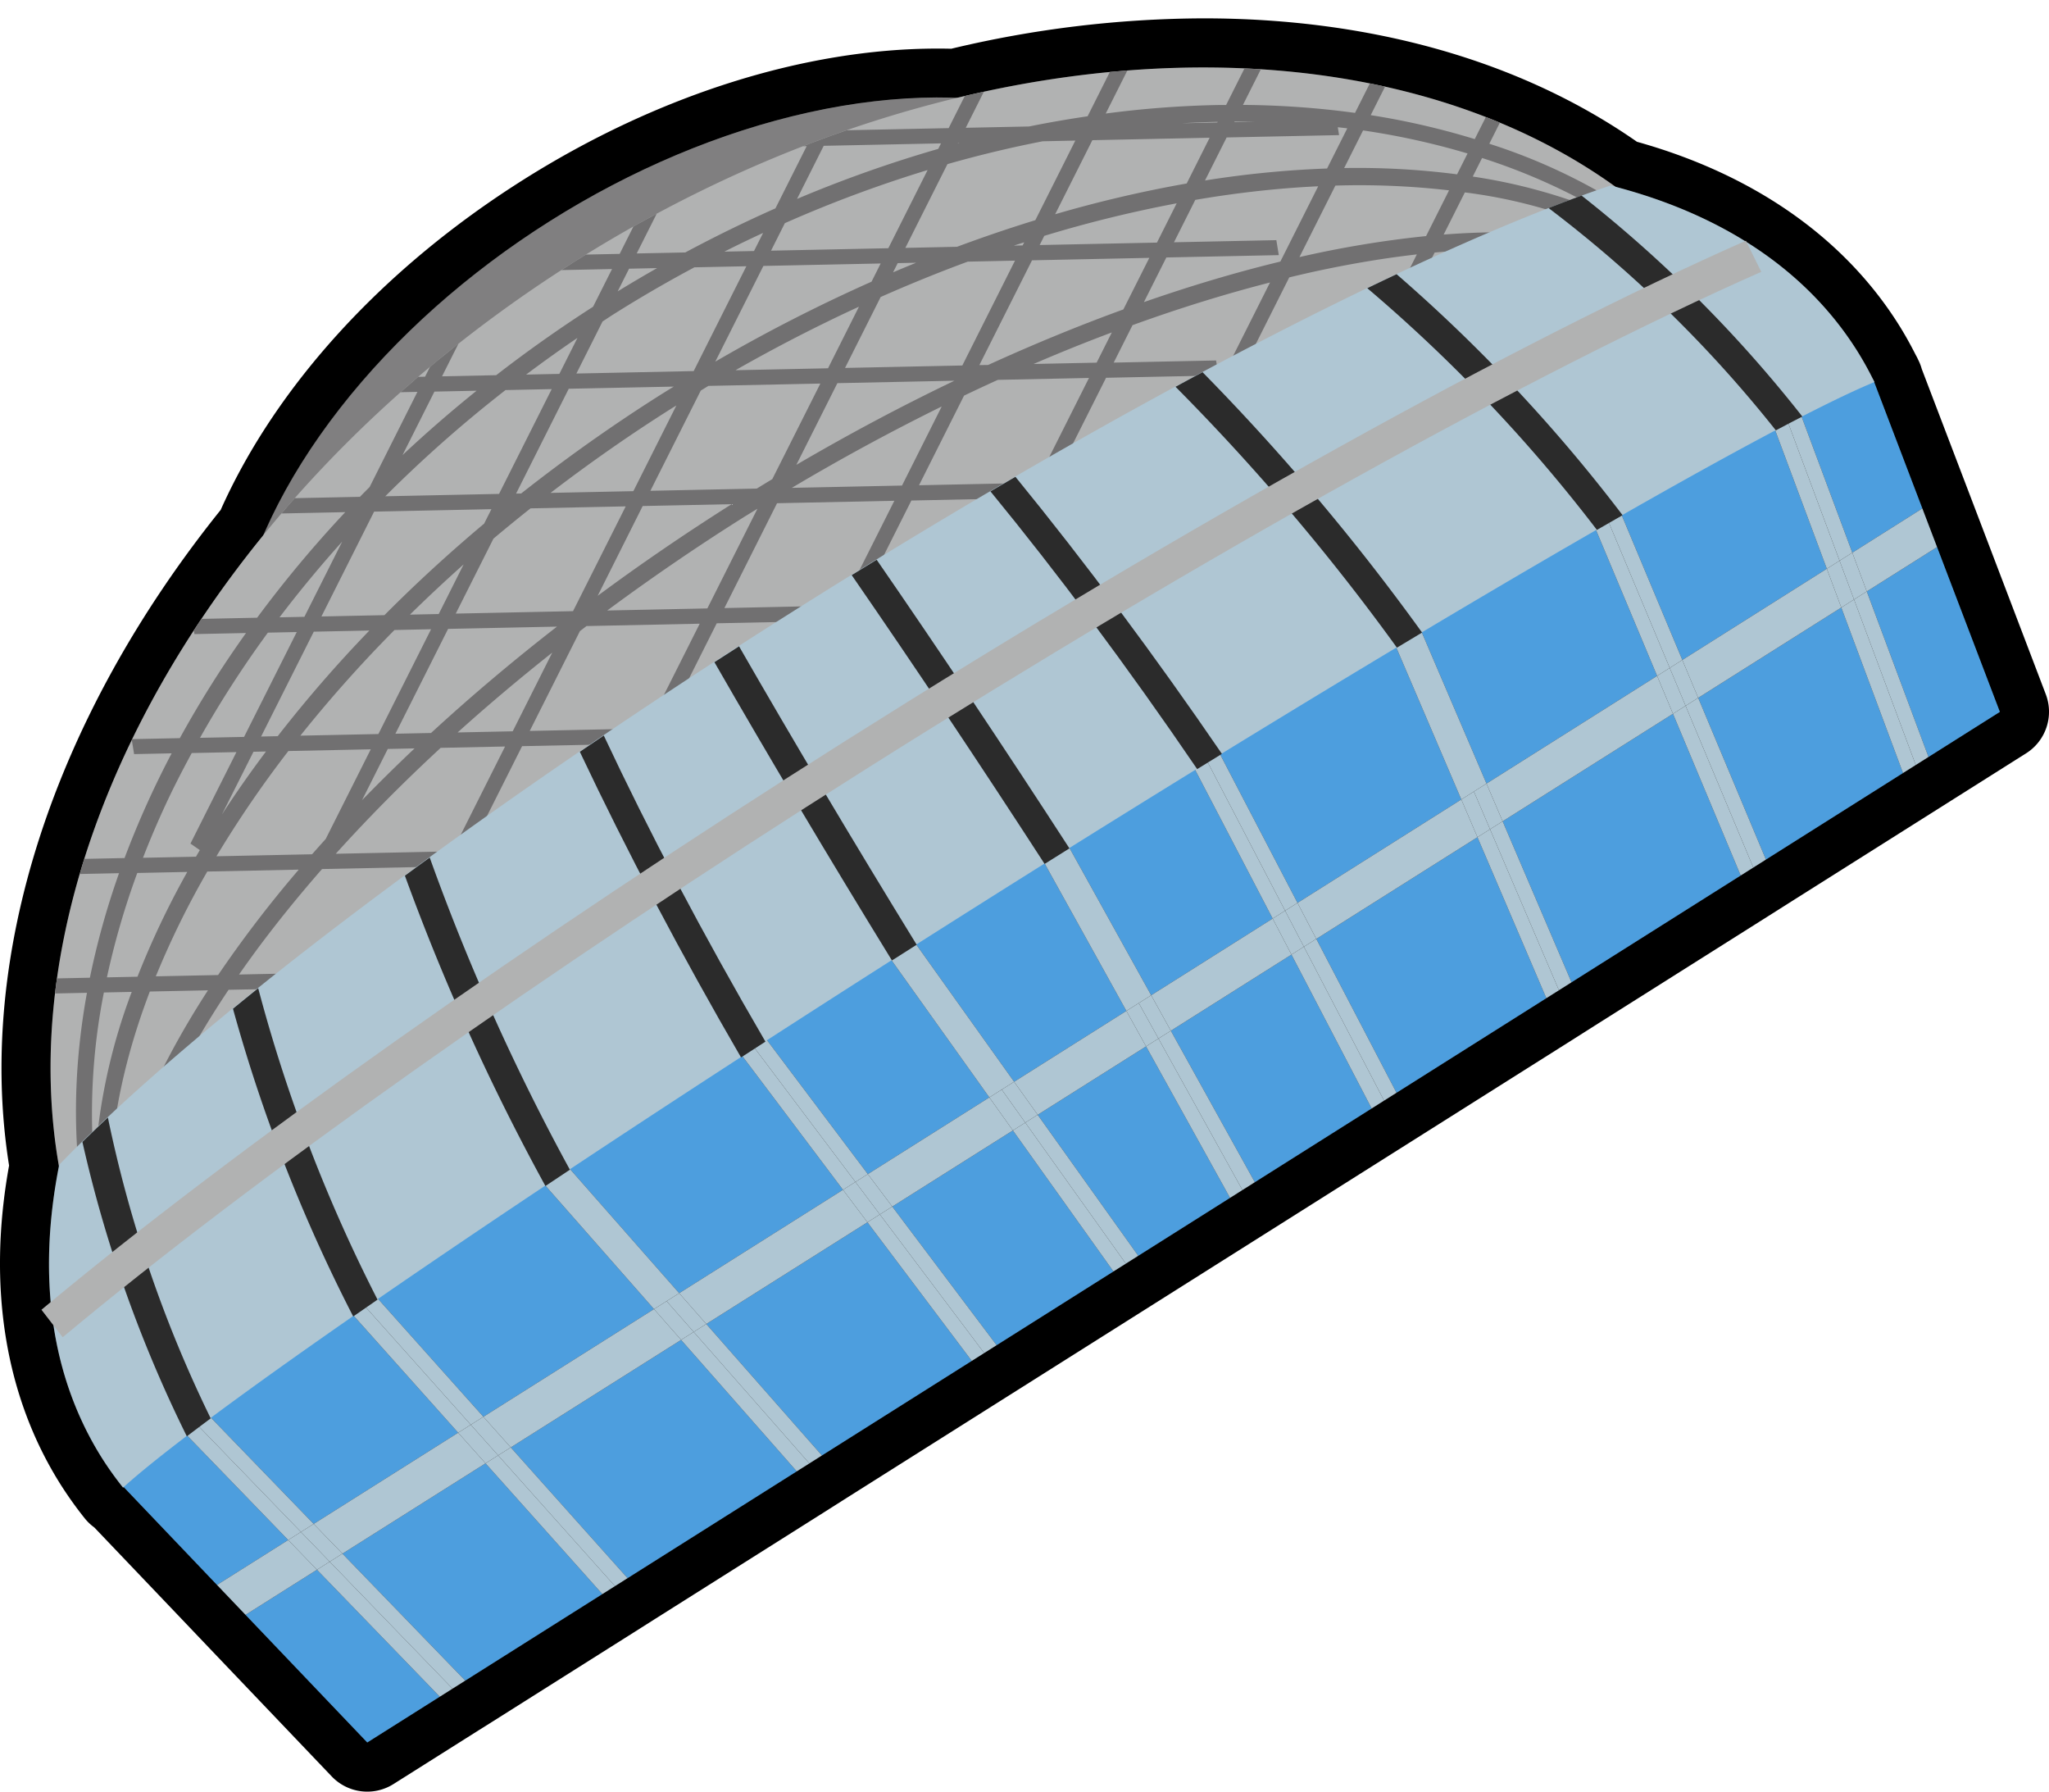 <svg xmlns="http://www.w3.org/2000/svg" xmlns:xlink="http://www.w3.org/1999/xlink" width="205.351" height="179.518" viewBox="0 0 205.351 179.518"><defs><style>.a{fill:#b1b2b2;}.b{fill:#2b2b2b;}.c{fill:#4d9ede;}.d{fill:#afc6d3;}.e{fill:#807f80;}.f{clip-path:url(#a);}.g{fill:#717071;}</style><clipPath id="a" transform="translate(0 1.838)"><path class="a" d="M175.1,30.832C155.007-1.011,102.4-3.9,57.6,24.367S-7.219,101.373,12.877,133.216a49.253,49.253,0,0,0,4.479,6.016L178.607,37.463A49.208,49.208,0,0,0,175.1,30.832Z"/></clipPath></defs><title>ill2</title><path class="b" d="M36.808,175.218a2.459,2.459,0,0,1-1.783-.762L11.008,149.278a2.306,2.306,0,0,1-.6-.525A35.944,35.944,0,0,1,8.155,145.6c-5.3-8.4-6.94-18.981-4.746-30.622C.007,94.6,7.581,71.166,24.238,50.547c5.294-12.024,16.031-23.774,29.513-32.283C66.8,10.027,81.094,5.491,94,5.491q.8,0,1.6.023a107.88,107.88,0,0,1,25.015-3.053c16.5,0,31.147,4.206,42.385,12.167,11.255,3.062,19.96,9.054,25.194,17.348.571.9,1.113,1.869,1.656,2.95a2.567,2.567,0,0,1,.172.339l.048.093a2.494,2.494,0,0,1,.19.53l12.474,32.729a2.462,2.462,0,0,1-.986,2.959L38.121,174.838A2.464,2.464,0,0,1,36.808,175.218Z" transform="translate(0 1.838)"/><path d="M120.607,4.923c15.867,0,30.3,4.025,41.317,11.967,10.588,2.793,19.026,8.233,24.181,16.4a32.893,32.893,0,0,1,1.624,2.914h.009l.027.071c.028.057.061.113.089.171l-.021.009,4.824,12.656,1.475,3.869,6.295,16.514-7.153,4.515L192,74.813l-1.277.806-13.739,8.672-1.264.8-1.264.8L157.5,96.587l-1.261.8-1.262.8-15.016,9.477-1.245.786-1.246.786-11.709,7.39-1.242.784-.391.246-.851.538-9.2,5.806-.966.61-.276.174-1.242.784-11.71,7.39-1.245.786-1.245.786L82.373,144l-1.261.8-1.262.8-16.956,10.7-1.264.8-1.263.8-13.74,8.671-1.277.806-1.276.8-7.267,4.587-12.2-12.789-2.858-3-9.356-9.808-.062.055a33.184,33.184,0,0,1-2.1-2.936C5.019,136.014,3.767,125.913,5.91,115,2.4,94.99,10.051,71.909,26.361,51.837c4.884-11.3,14.938-22.8,28.7-31.491C68.149,12.088,82.084,7.952,94,7.952c.62,0,1.237.012,1.846.034a105.574,105.574,0,0,1,24.764-3.063m0-4.923h0A110.158,110.158,0,0,0,95.336,3.045c-.444-.011-.893-.016-1.339-.016-13.36,0-28.119,4.671-41.56,13.153-13.98,8.823-24.721,20.547-30.319,33.072C5.277,70.215-2.418,94.067.91,114.948c-2.19,12.1-.411,23.13,5.164,31.963a38.228,38.228,0,0,0,2.406,3.374,4.915,4.915,0,0,0,.97.926l8.738,9.16,2.857,3,12.2,12.789a4.923,4.923,0,0,0,6.19.765l7.267-4.586,1.277-.806,1.276-.8,13.74-8.672,1.264-.8,1.263-.8,16.957-10.7,1.262-.8,1.261-.8,15.016-9.477,1.245-.786,1.245-.785,11.711-7.391,1.241-.783.276-.175.967-.61,9.2-5.806.852-.537.39-.246,1.242-.784,11.71-7.391,1.245-.785,1.245-.786,15.017-9.477,1.262-.8,1.261-.8,16.956-10.7,1.263-.8,1.265-.8,13.739-8.671,1.277-.806,1.276-.806,7.153-4.514a4.923,4.923,0,0,0,1.973-5.917l-6.294-16.515-1.475-3.869L192.6,35.136a4.924,4.924,0,0,0-.322-.851l-.045-.089a4.8,4.8,0,0,0-.233-.458c-.565-1.117-1.132-2.126-1.731-3.075-5.5-8.721-14.554-15.033-26.211-18.294C152.451,4.274,137.451,0,120.607,0Z" transform="translate(0 1.838)"/><polygon class="c" points="131.92 94.079 139.958 109.494 154.974 100.017 148.071 83.887 131.92 94.079"/><polygon class="c" points="51.188 145.031 62.894 158.131 79.85 147.429 68.26 134.257 51.188 145.031"/><polygon class="c" points="170.193 69.925 176.981 86.129 190.72 77.457 184.534 60.874 170.193 69.925"/><polygon class="c" points="70.783 132.664 82.373 145.837 97.39 136.36 86.934 122.472 70.783 132.664"/><polygon class="c" points="18.198 143.267 19.175 142.151 19.175 142.151 19.175 142.151 20.153 141.035 31.436 152.697 45.918 143.558 35.384 131.77 36.416 130.714 36.416 130.713 36.416 130.714 37.448 129.657 48.445 141.963 65.545 131.171 53.818 117.842 55.904 115.753 68.068 129.578 84.484 119.218 73.81 105.04 74.952 104.118 74.952 104.118 74.952 104.118 76.094 103.195 86.974 117.647 99.152 109.961 88.404 94.893 90.751 93.134 101.635 108.394 112.886 101.293 103.795 84.901 106.393 83.54 115.37 99.726 127.547 92.04 119.184 76.001 120.508 75.366 120.508 75.366 120.508 75.366 121.833 74.732 130.037 90.469 146.453 80.108 139.208 63.179 141.991 62.195 148.976 78.516 166.076 67.724 159.7 52.502 161.098 52.025 161.098 52.025 161.098 52.025 162.496 51.548 168.603 66.129 183.085 56.989 177.414 41.785 178.842 41.383 178.841 41.383 178.842 41.383 180.269 40.981 185.639 55.378 192.657 50.948 187.738 38.042 172.309 38.504 101.299 83.319 90.282 90.272 19.273 135.087 12.217 148.816 21.75 158.81 28.883 154.309 18.198 143.267"/><polygon class="c" points="89.424 120.9 99.88 134.788 111.59 127.398 101.512 113.27 89.424 120.9"/><polygon class="c" points="150.594 82.294 157.497 98.425 174.453 87.724 167.666 71.52 150.594 82.294"/><polygon class="c" points="24.608 161.806 36.807 174.595 44.074 170.009 31.766 157.289 24.608 161.806"/><polygon class="c" points="117.341 103.281 125.758 118.456 137.467 111.066 129.43 95.651 117.341 103.281"/><polygon class="c" points="193.274 75.846 200.427 71.331 194.132 54.817 187.088 59.262 193.274 75.846"/><polygon class="c" points="103.996 111.703 114.074 125.83 123.274 120.024 114.858 104.848 103.996 111.703"/><polygon class="c" points="34.319 155.677 46.627 168.397 60.367 159.726 48.66 146.626 34.319 155.677"/><polygon class="d" points="33.042 156.483 31.766 157.289 44.074 170.009 45.35 169.203 33.042 156.483"/><polygon class="d" points="33.042 156.483 45.35 169.203 46.627 168.397 34.319 155.677 33.042 156.483"/><polygon class="d" points="19.175 142.151 18.198 143.267 28.883 154.309 30.159 153.503 19.175 142.151"/><polygon class="d" points="31.436 152.697 20.153 141.035 19.175 142.151 30.159 153.503 31.436 152.697"/><polygon class="d" points="49.924 145.829 48.66 146.626 60.367 159.726 61.63 158.928 49.924 145.829"/><polygon class="d" points="49.924 145.829 61.63 158.928 62.894 158.131 51.188 145.031 49.924 145.829"/><polygon class="d" points="48.445 141.963 37.448 129.657 36.416 130.714 47.182 142.76 48.445 141.963"/><polygon class="d" points="36.416 130.714 35.384 131.77 45.918 143.558 47.182 142.76 36.416 130.714"/><polygon class="d" points="69.522 133.46 81.112 146.633 82.373 145.837 70.783 132.664 69.522 133.46"/><polygon class="d" points="54.861 116.797 66.807 130.374 68.068 129.578 55.904 115.753 53.818 117.842 65.545 131.171 66.807 130.374 54.861 116.797"/><polygon class="d" points="69.522 133.46 68.26 134.257 79.85 147.429 81.112 146.633 69.522 133.46"/><polygon class="d" points="88.179 121.686 86.934 122.472 97.39 136.36 98.635 135.574 88.179 121.686"/><polygon class="d" points="88.179 121.686 98.635 135.574 99.88 134.788 89.424 120.9 88.179 121.686"/><polygon class="d" points="86.974 117.647 76.094 103.195 74.952 104.118 85.729 118.432 86.974 117.647"/><polygon class="d" points="74.952 104.118 73.81 105.04 84.484 119.218 85.729 118.432 74.952 104.118"/><polygon class="d" points="102.754 112.487 112.832 126.614 113.108 126.44 114.074 125.83 103.996 111.703 102.754 112.487"/><polygon class="d" points="102.754 112.487 101.512 113.27 111.59 127.398 112.832 126.614 102.754 112.487"/><polygon class="d" points="89.577 94.014 100.394 109.177 101.635 108.394 90.751 93.134 88.404 94.893 99.152 109.961 100.394 109.177 89.577 94.014"/><polygon class="d" points="178.842 41.383 177.414 41.785 183.085 56.989 184.362 56.183 178.842 41.383"/><polygon class="d" points="185.811 60.068 191.997 76.651 193.274 75.846 187.088 59.262 185.811 60.068"/><polygon class="d" points="185.811 60.068 184.534 60.874 190.72 77.457 191.997 76.651 185.811 60.068"/><polygon class="d" points="178.842 41.383 184.362 56.183 185.639 55.378 180.269 40.981 178.842 41.383"/><polygon class="d" points="168.93 70.722 167.666 71.52 174.453 87.724 175.717 86.926 168.93 70.722"/><polygon class="d" points="168.93 70.722 175.717 86.926 176.981 86.129 170.193 69.925 168.93 70.722"/><polygon class="d" points="161.098 52.025 159.7 52.502 166.076 67.724 167.34 66.926 161.098 52.025"/><polygon class="d" points="168.603 66.129 162.496 51.548 161.098 52.025 167.34 66.926 168.603 66.129"/><polygon class="d" points="140.599 62.687 147.715 79.312 148.976 78.516 141.991 62.195 139.208 63.179 146.453 80.108 147.715 79.312 140.599 62.687"/><polygon class="d" points="149.332 83.091 156.236 99.221 157.497 98.425 150.594 82.294 149.332 83.091"/><polygon class="d" points="149.332 83.091 148.071 83.887 154.974 100.017 156.236 99.221 149.332 83.091"/><polygon class="d" points="130.037 90.469 121.833 74.732 120.508 75.366 128.793 91.254 130.037 90.469"/><polygon class="d" points="130.675 94.865 138.712 110.28 139.958 109.494 131.92 94.079 130.675 94.865"/><polygon class="d" points="120.508 75.366 119.184 76.001 127.547 92.04 128.793 91.254 120.508 75.366"/><polygon class="d" points="130.675 94.865 129.43 95.651 137.467 111.066 138.712 110.28 130.675 94.865"/><polygon class="d" points="124.516 119.24 116.1 104.064 114.858 104.848 123.274 120.024 124.125 119.486 124.516 119.24"/><polygon class="d" points="105.095 84.221 114.128 100.509 115.37 99.726 106.393 83.54 103.795 84.901 112.886 101.293 114.128 100.509 105.095 84.221"/><polygon class="d" points="116.1 104.064 124.516 119.24 125.758 118.456 117.341 103.281 116.1 104.064"/><polygon class="d" points="101.635 108.394 103.996 111.703 114.858 104.848 112.886 101.293 101.635 108.394"/><polygon class="d" points="68.068 129.578 70.783 132.664 86.934 122.472 84.484 119.218 68.068 129.578"/><polygon class="d" points="48.445 141.963 51.188 145.031 68.26 134.257 65.545 131.171 48.445 141.963"/><polygon class="d" points="168.603 66.129 170.193 69.925 184.534 60.874 183.085 56.989 168.603 66.129"/><polygon class="d" points="86.974 117.647 89.424 120.9 101.512 113.27 99.152 109.961 86.974 117.647"/><polygon class="d" points="31.436 152.697 34.319 155.677 48.66 146.626 45.918 143.558 31.436 152.697"/><polygon class="d" points="185.639 55.378 187.088 59.262 194.132 54.817 192.657 50.948 185.639 55.378"/><polygon class="d" points="148.976 78.516 150.594 82.294 167.666 71.52 166.076 67.724 148.976 78.516"/><polygon class="d" points="28.883 154.309 21.75 158.81 24.608 161.806 31.766 157.289 28.883 154.309"/><polygon class="d" points="130.037 90.469 131.92 94.079 148.071 83.887 146.453 80.108 130.037 90.469"/><polygon class="d" points="115.37 99.726 117.341 103.281 129.43 95.651 127.547 92.04 115.37 99.726"/><polygon class="d" points="28.883 154.309 31.766 157.289 33.042 156.483 30.159 153.503 28.883 154.309"/><polygon class="d" points="30.159 153.503 33.042 156.483 34.319 155.677 31.436 152.697 30.159 153.503"/><polygon class="d" points="45.918 143.558 48.66 146.626 49.924 145.829 47.182 142.76 45.918 143.558"/><polygon class="d" points="47.182 142.76 49.924 145.829 51.188 145.031 48.445 141.963 47.182 142.76"/><polygon class="d" points="65.545 131.171 68.26 134.257 69.522 133.46 66.807 130.374 65.545 131.171"/><polygon class="d" points="66.807 130.374 69.522 133.46 70.783 132.664 68.068 129.578 66.807 130.374"/><polygon class="d" points="85.729 118.432 88.179 121.686 89.424 120.9 86.974 117.647 85.729 118.432"/><polygon class="d" points="84.484 119.218 86.934 122.472 88.179 121.686 85.729 118.432 84.484 119.218"/><polygon class="d" points="100.394 109.177 102.754 112.487 103.996 111.703 101.635 108.394 100.394 109.177"/><polygon class="d" points="99.152 109.961 101.512 113.27 102.754 112.487 100.394 109.177 99.152 109.961"/><polygon class="d" points="185.811 60.068 187.088 59.262 185.639 55.378 184.362 56.183 185.811 60.068"/><polygon class="d" points="183.085 56.989 184.534 60.874 185.811 60.068 184.362 56.183 183.085 56.989"/><polygon class="d" points="167.34 66.926 168.93 70.722 170.193 69.925 168.603 66.129 167.34 66.926"/><polygon class="d" points="166.076 67.724 167.666 71.52 168.93 70.722 167.34 66.926 166.076 67.724"/><polygon class="d" points="147.715 79.312 149.332 83.091 150.594 82.294 148.976 78.516 147.715 79.312"/><polygon class="d" points="146.453 80.108 148.071 83.887 149.332 83.091 147.715 79.312 146.453 80.108"/><polygon class="d" points="127.547 92.04 129.43 95.651 130.675 94.865 128.793 91.254 127.547 92.04"/><polygon class="d" points="128.793 91.254 130.675 94.865 131.92 94.079 130.037 90.469 128.793 91.254"/><polygon class="d" points="114.128 100.509 116.1 104.064 117.341 103.281 115.37 99.726 114.128 100.509"/><polygon class="d" points="112.886 101.293 114.858 104.848 116.1 104.064 114.128 100.509 112.886 101.293"/><ellipse class="e" cx="73.54" cy="49.62" rx="55.559" ry="34.617" transform="matrix(0.846, -0.534, 0.534, 0.846, -15.133, 48.746)"/><path class="a" d="M175.1,30.832C155.007-1.011,102.4-3.9,57.6,24.367S-7.219,101.373,12.877,133.216a49.253,49.253,0,0,0,4.479,6.016L178.607,37.463A49.208,49.208,0,0,0,175.1,30.832Z" transform="translate(0 1.838)"/><g class="f"><path class="g" d="M171.716,26.206l.137-.166a57.816,57.816,0,0,0-22.595-13.474L155.232.678,153.98-.191,147.8,12.1a75.122,75.122,0,0,0-10.427-2.4L141.771.959,140.519.09,135.8,9.474a87.725,87.725,0,0,0-11.231-.8l3.738-7.438L127.058.37l-4.176,8.31c-.2,0-.4,0-.605,0a100.85,100.85,0,0,0-11.46.859l4.032-8.023L113.6.651l-4.6,9.162c-1.951.29-3.906.623-5.865,1.022l-6.346.132L101.388,1.8,100.135.932,95.074,11l-11.755.245L87.926,2.08l-1.253-.868L81.612,11.283l-11.754.246,4.607-9.168-1.253-.869L68.151,11.564,56.4,11.809,61,2.642l-1.252-.869L54.69,11.845l-11.27.235.246,1.5,10.257-.214L48.644,23.875l-11.27.235.246,1.5L47.878,25.4,42.6,35.906l-11.269.235.245,1.5,10.258-.214-4.79,9.533c-.325.327-.651.653-.971.983l-10.787.225.245,1.5,9.072-.189a118.228,118.228,0,0,0-8.833,10.579l-6.53.136.245,1.505,5.171-.108a105.647,105.647,0,0,0-6.633,10.533l-4.829.1.246,1.5,3.764-.078a91.9,91.9,0,0,0-4.721,10.493l-5.335.111.246,1.5,4.536-.095A78.6,78.6,0,0,0,9.009,96.129L1.1,96.294l.245,1.5,7.37-.153c-2.173,11.93-1.181,23.621,3.451,34.074v0h0l.013.029.691-.258.724-.171c-2.931-8.685.374-20.634,9.314-33.974l68.977-1.437-.246-1.505-67.683,1.41q.851-1.219,1.759-2.454c2-2.7,4.2-5.415,6.56-8.114l65.655-1.368-.245-1.5L33.651,83.711c3.222-3.575,6.736-7.125,10.515-10.614l6.452-.135L46.011,82.13,47.263,83l5.062-10.072,11.754-.246-4.607,9.168,1.253.869,5.061-10.072L77.54,72.4l-4.607,9.167,1.253.869,5.061-10.072L91,72.12,86.4,81.288l1.252.869,5.061-10.072,11.27-.235-.246-1.5-10.257.213,5.279-10.5,11.27-.235-.246-1.5-10.258.214,5.28-10.505,11.269-.235-.245-1.5-10.258.213,5.279-10.5,11.27-.235-.245-1.5-10.258.214,1.885-3.752c4.688-1.7,9.3-3.127,13.78-4.275L99.856,81.008l1.253.869,28.1-55.92c.973-.233,1.942-.46,2.9-.665q5.155-1.1,9.888-1.639l-28.68,57.074,1.252.869,29.21-58.128c12.2-1.141,21.962.616,28.1,5.18l.736-1.327c-.192-.144-.391-.281-.59-.419l.192-.266C172.051,26.489,171.882,26.349,171.716,26.206ZM161.1,19.642a55.6,55.6,0,0,0-13.5-3.789l.934-1.859A61.066,61.066,0,0,1,161.1,19.642Zm-14.023-6.1-1.049,2.087A77.773,77.773,0,0,0,134.713,15l1.894-3.768A74.119,74.119,0,0,1,147.08,13.54ZM133,15.046a100.724,100.724,0,0,0-12.233,1.2l2.167-4.311,11.269-.235-.129-.79c.317.036.635.072.95.112ZM26.168,71.962l5.279-10.505,5.574-.116a131.331,131.331,0,0,0-9.19,10.587Zm.491,1.5Q24.3,76.6,22.246,79.768l3.156-6.28Zm34.772-43.77q4.013-2.532,8.161-4.744L74.8,24.84,69.521,35.345l-11.754.245,2.62-5.215C60.737,30.15,61.079,29.915,61.431,29.692Zm.471-2.331,1.144-2.276,2.807-.059Q63.863,26.158,61.9,27.361Zm45.867-15.113-4.008,7.975q-3.9,1.2-7.849,2.667L90.735,23l4.217-8.392q4.773-1.36,9.548-2.29ZM49.453,52.135Q51.279,50.6,53.169,49.1l9.54-.2-5.279,10.5-11.754.245Zm-5.484,7.552-2.884.06q2.608-2.559,5.383-5.035Zm43.376-33.3a162.3,162.3,0,0,0-15.657,8.011l4.819-9.59,11.755-.245Zm2.624-1.859,1.847-.039q-1.154.469-2.311.96ZM75.844,47.118l-10.662.222L70.23,37.3c.258-.155.512-.318.771-.472l11.215-.233L77.4,46.169Q76.624,46.639,75.844,47.118Zm-12.369.258-8.3.173c3.883-2.975,7.94-5.818,12.167-8.486.147-.092.3-.179.443-.271ZM73.71,35.258q6.11-3.482,12.375-6.367l-3.1,6.173Zm-7.3,2.329A165.427,165.427,0,0,0,52.231,47.61l-.51.011L57,37.115,67.525,36.9C67.155,37.126,66.784,37.354,66.414,37.587Zm-2,11.279,8.915-.186Q66.308,53.116,59.9,57.863ZM83.923,36.554l11.729-.244c-5.246,2.512-10.546,5.327-15.843,8.43Zm.767-1.525,3.571-7.108c2.9-1.281,5.817-2.471,8.731-3.543l4.731-.1L96.444,34.784Zm16.921-12.257c.345-.114.69-.22,1.035-.331l-.157.312Zm-12.583.262-11.754.245,1.384-2.756A126.425,126.425,0,0,1,92.966,15.2Zm-13.461.28-2.975.062Q74.526,22.4,76.48,21.5ZM56.06,35.625l-3.332.07c1.681-1.256,3.389-2.488,5.143-3.673Zm-.767,1.526-5.279,10.5-11.4.238A129.194,129.194,0,0,1,50.664,37.247ZM49.248,49.182l-.727,1.446q-5.31,4.456-9.992,9.172l-6.315.132,5.279-10.505ZM39.535,61.289l3.667-.077-5.279,10.5-7.82.163A132.412,132.412,0,0,1,39.535,61.289Zm5.374-.112,10.913-.228C51.336,64.433,47.119,68,43.2,71.607l-3.573.075ZM74.323,50.118c.527-.333,1.059-.653,1.588-.981l-5.02,9.989-10.034.209C65.169,56.145,69.665,53.058,74.323,50.118Zm3.554-1.533,11.754-.245-5.279,10.5L72.6,59.09Zm1.48-1.54c4.969-2.955,10-5.68,15.022-8.153L90.4,46.815Zm18.794-12.3,5.279-10.5L115.184,24l-2.6,5.167c-4.439,1.614-8.97,3.473-13.554,5.565Zm6.045-12.03.462-.92a125.343,125.343,0,0,1,13.27-3.261l-1.978,3.936Zm1.553-3.089,3.727-7.417,11.754-.245-2.3,4.584A123.775,123.775,0,0,0,105.749,19.629Zm20.091-9.267-2.137.044.03-.059Q124.792,10.343,125.84,10.362Zm-3.843.08-3.555.074q1.8-.106,3.589-.143ZM96.164,12.49l-.17.044.02-.041Zm-1.857.038-.277.553a126.62,126.62,0,0,0-14.151,5.013l2.673-5.321Zm-13.461.281L77.715,19.04q-4.569,2.025-9.036,4.418l-4.867.1,5.279-10.5Zm-25.216.526,11.754-.245L62.105,23.6l-11.754.245Zm-6.046,12.03,11.755-.245-1.9,3.776q-5.07,3.263-9.71,6.861l-5.427.113ZM43.539,37.4l4.228-.088q-3.879,3.122-7.424,6.448ZM34.293,52.434l-3.786,7.533-2.494.052Q30.962,56.137,34.293,52.434Zm-7.446,9.119,2.893-.06L24.461,72l-4.416.092A105.3,105.3,0,0,1,26.847,61.553ZM16.624,78.729c.8-1.719,1.678-3.421,2.592-5.112l4.479-.094L19.088,82.69l.941.653q-.2.33-.389.66l-5.309.11Q15.372,81.425,16.624,78.729Zm-2.867,6.906,5.012-.105a85.584,85.584,0,0,0-4.991,10.5l-3.062.064A78.342,78.342,0,0,1,13.757,85.635ZM10.41,97.609l2.792-.058A58.505,58.505,0,0,0,9.47,115.379,62.516,62.516,0,0,1,10.41,97.609Zm.774,23.682c-.686-7.284.614-15.345,3.832-23.778l5.826-.121C15.313,105.913,11.949,114.076,11.184,121.291Zm10.673-25.43-6.241.13a86.472,86.472,0,0,1,5.158-10.5l9.167-.191A118.51,118.51,0,0,0,21.857,95.861Zm-.166-11.9A109.744,109.744,0,0,1,28.9,73.415l8.258-.172-4.518,8.989q-.692.765-1.364,1.528Zm14.591-5.616,2.582-5.137,2.685-.056Q38.811,75.739,36.282,78.344Zm9.582-6.792q4.521-4.071,9.483-8l-3.963,7.885Zm7.227-.151,5.028-10c.222-.169.442-.34.665-.509l11.341-.236L64.846,71.156Zm13.462-.28,5.278-10.506,11.755-.244-5.279,10.5ZM91.768,70.6l-11.754.245,5.279-10.505,11.754-.245Zm6.046-12.031-11.755.245,5.279-10.5,11.755-.245Zm6.045-12.03-11.754.245,4.512-8.98c1.13-.538,2.259-1.068,3.387-1.58l9.134-.19ZM109.905,34.5l-6.318.132q3.942-1.7,7.84-3.16Zm4.739-6.069,2.247-4.471,11.27-.235-.246-1.5-10.258.213,2.135-4.248q3.608-.617,7.139-.977,2.629-.267,5.178-.386l-3.791,7.543C123.9,25.441,119.329,26.8,114.644,28.434Zm15.588-4.512,3.6-7.161a78.578,78.578,0,0,1,11.391.477l-2.3,4.582A104.418,104.418,0,0,0,130.232,23.922Zm14.454-2.257,2.121-4.22a50.808,50.808,0,0,1,18.852,6.266C159.9,21.688,152.77,21.036,144.686,21.665Z" transform="translate(0 1.838)"/><polygon class="g" points="47.542 4.761 46.29 3.892 5.627 84.809 6.879 85.678 47.542 4.761"/><polygon class="g" points="140.006 0 49.466 1.887 49.711 3.392 140.252 1.504 140.006 0"/></g><path class="d" d="M5.933,114.874c-2.178,10.962-.934,21.109,4.3,29.409a33.184,33.184,0,0,0,2.1,2.936c8.924-8.08,43.6-31.772,85.839-58.432s78.549-47.764,89.683-52.342a33.325,33.325,0,0,0-1.749-3.155c-5.239-8.3-13.863-13.79-24.695-16.54-18.277,6.122-48.8,21.762-81.817,42.6S19.323,101.01,5.933,114.874Z" transform="translate(0 1.838)"/><path class="b" d="M71.6,64.513C77.016,73.94,83,84,89.391,94.4l2.477-1.576c-6.379-10.384-12.383-20.47-17.8-29.9Q72.825,63.715,71.6,64.513Z" transform="translate(0 1.838)"/><path class="b" d="M74.267,104.117l2.445-1.583c-6.323-10.845-11.725-21.14-16.2-30.672q-1.206.816-2.4,1.629C62.825,83.464,68.3,93.838,74.267,104.117Z" transform="translate(0 1.838)"/><path class="b" d="M40.58,85.908A224.349,224.349,0,0,0,54.662,117l2.453-1.632A220.35,220.35,0,0,1,43.066,84.088Q41.811,85,40.58,85.908Z" transform="translate(0 1.838)"/><path class="b" d="M23.349,99.239A160.723,160.723,0,0,0,35.4,130.073q1.2-.831,2.437-1.687a156.106,156.106,0,0,1-11.96-31.2Q24.588,98.224,23.349,99.239Z" transform="translate(0 1.838)"/><path class="b" d="M10.812,110.139q-1.333,1.249-2.552,2.445a131.587,131.587,0,0,0,10.466,29.5q1.128-.861,2.392-1.8A127.1,127.1,0,0,1,10.812,110.139Z" transform="translate(0 1.838)"/><path class="b" d="M87.86,54.249c6.179,8.948,12.685,18.684,19.32,28.921q-1.241.775-2.489,1.558C98.062,74.5,91.542,64.742,85.358,55.79Q86.612,55.013,87.86,54.249Z" transform="translate(0 1.838)"/><path class="b" d="M122.462,73.7l-2.481,1.526c-7.069-10.373-14.038-19.68-20.715-27.825q1.255-.737,2.5-1.463C108.742,54.485,115.75,63.893,122.462,73.7Z" transform="translate(0 1.838)"/><path class="b" d="M120.521,35.457a224.353,224.353,0,0,1,22,26.088L140,63.058a220.284,220.284,0,0,0-22.188-26.14Q119.174,36.177,120.521,35.457Z" transform="translate(0 1.838)"/><path class="b" d="M139.968,25.638a160.739,160.739,0,0,1,22.648,24.147q-1.265.723-2.572,1.475A156.116,156.116,0,0,0,137.03,27.039Q138.518,26.32,139.968,25.638Z" transform="translate(0 1.838)"/><path class="b" d="M155.2,19.011q1.7-.664,3.305-1.251A131.575,131.575,0,0,1,180.631,39.9q-1.263.649-2.654,1.385A127.136,127.136,0,0,0,155.2,19.011Z" transform="translate(0 1.838)"/><path class="a" d="M176.515,25.4c-22.843,10.092-55.56,28.26-89.765,49.848-32.071,20.24-61.4,40.982-80.467,56.909L4.154,129.4c19.149-15.992,48.574-36.8,80.732-57.1,34.3-21.649,67.138-39.88,90.086-50.018Z" transform="translate(0 1.838)"/></svg>